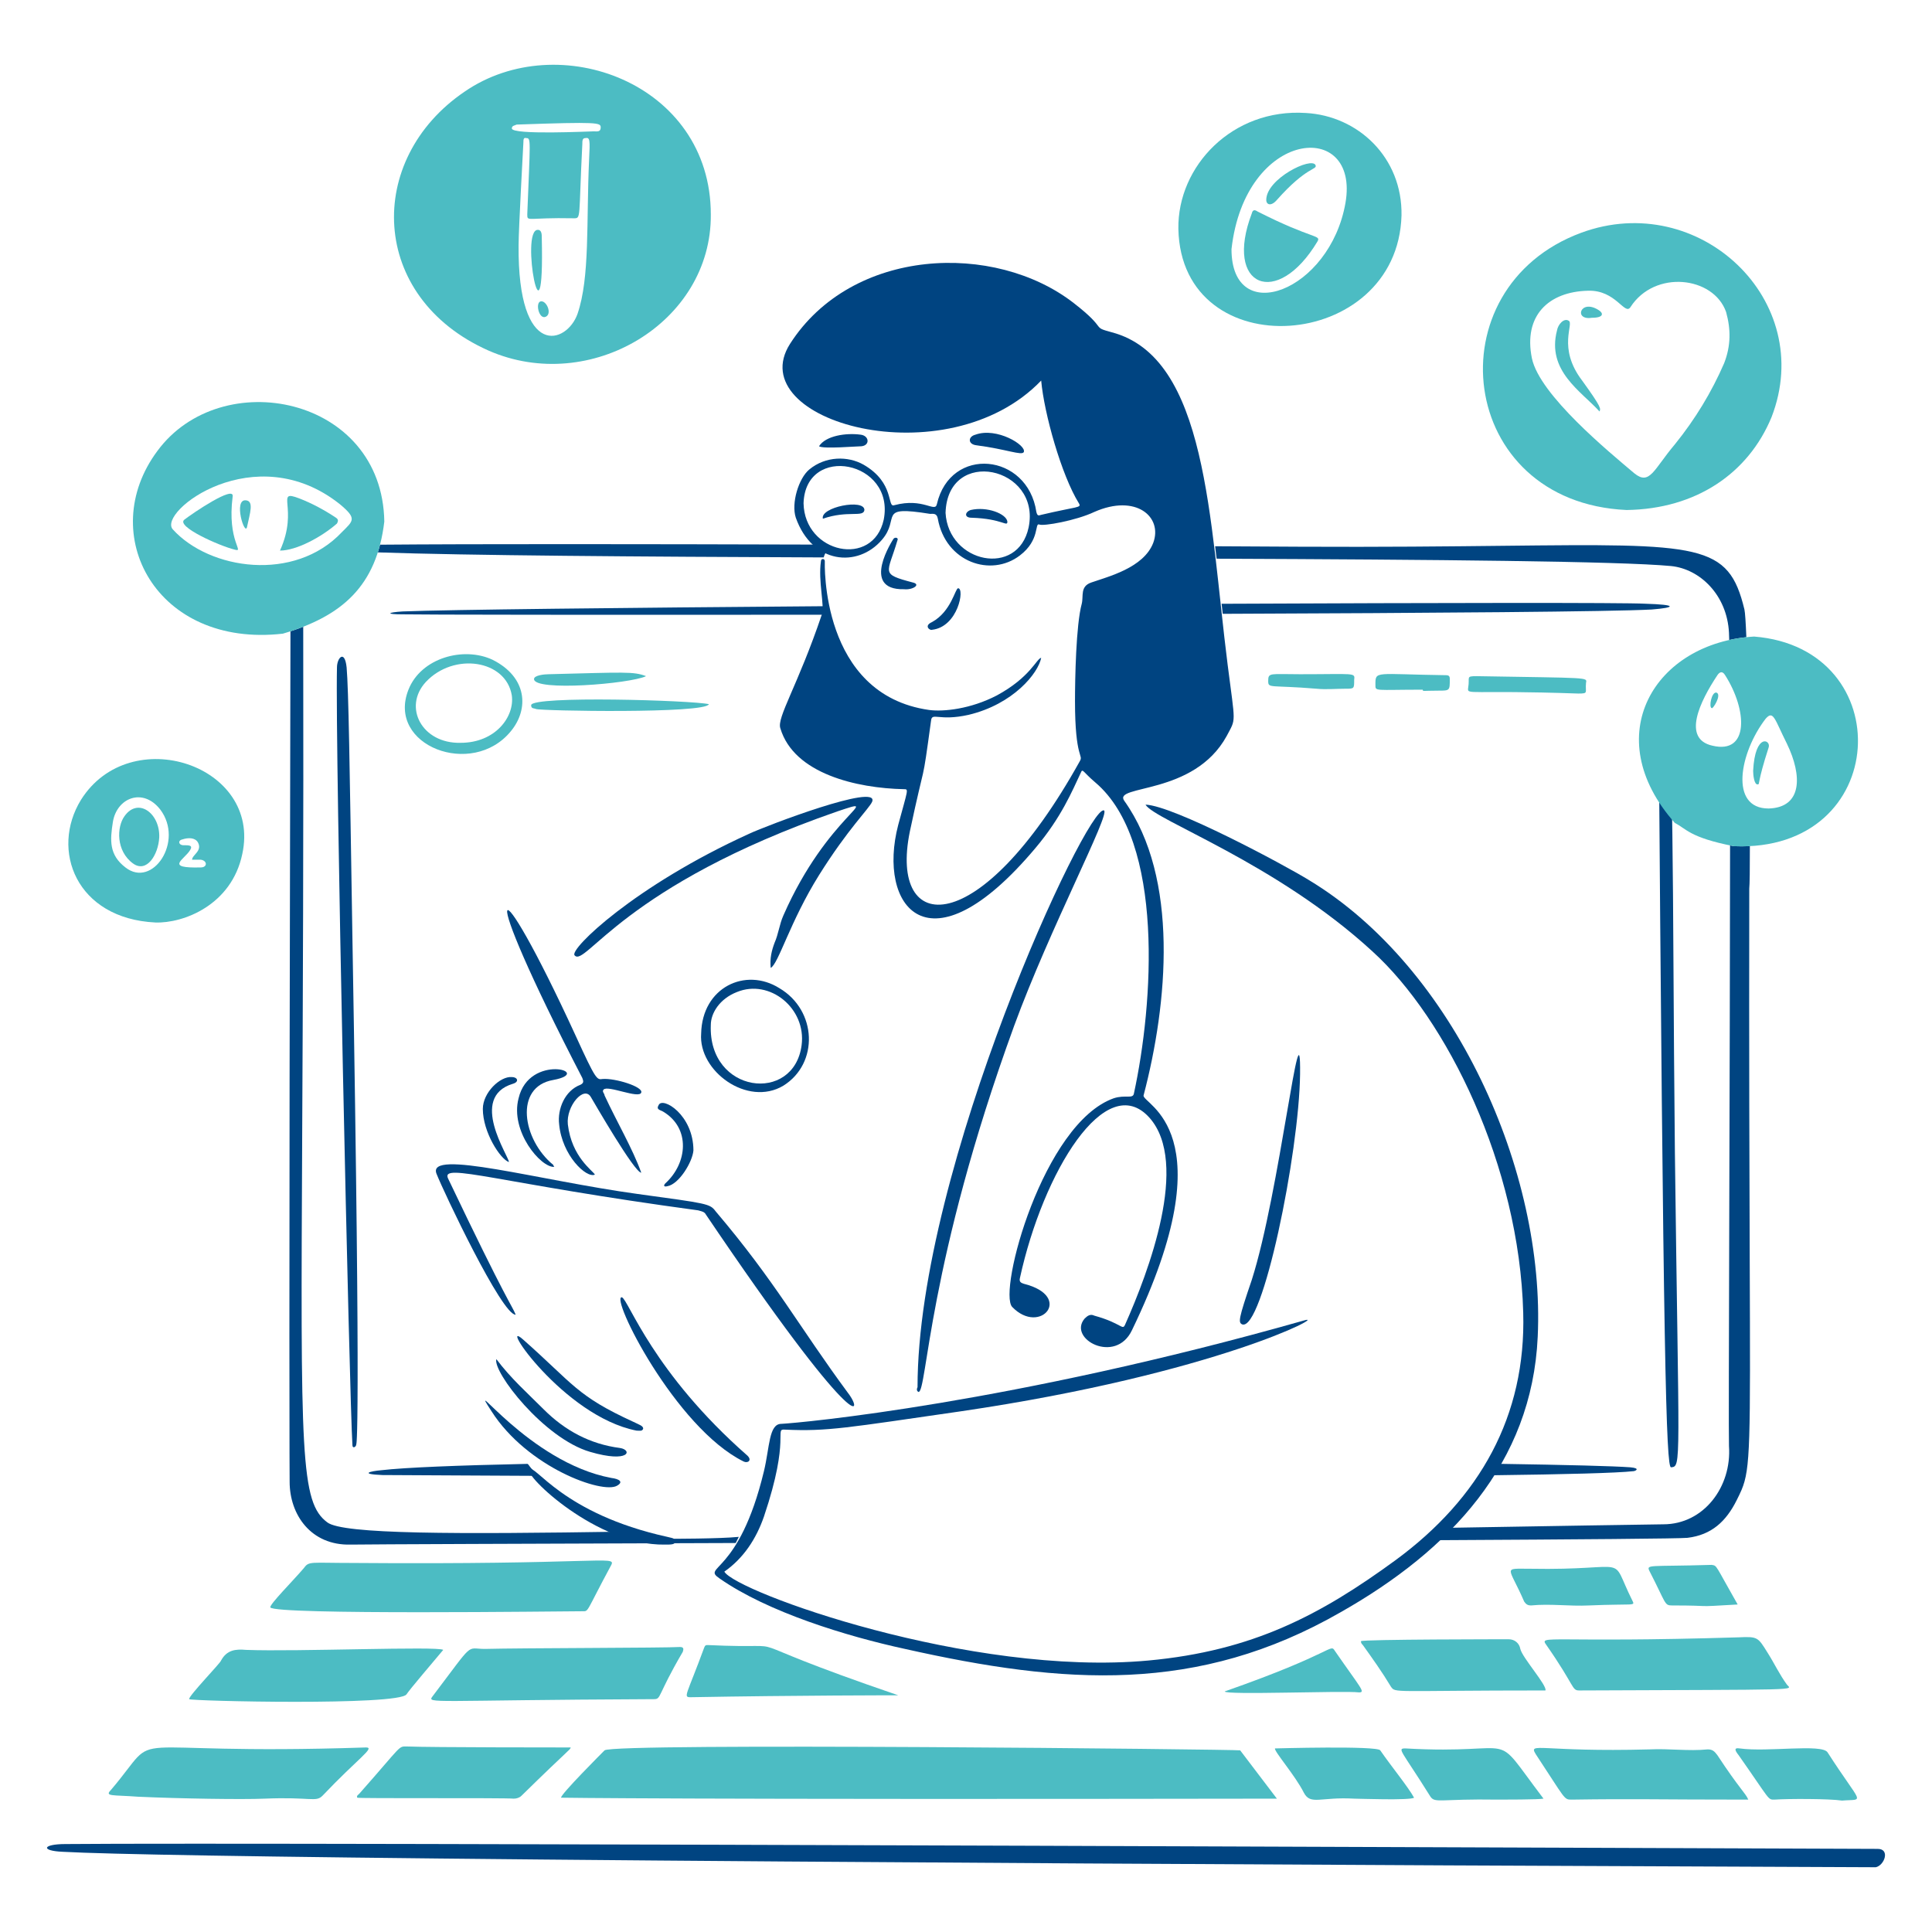 <svg xmlns="http://www.w3.org/2000/svg" fill="none" viewBox="0 0 200 200"><g id="online-consultation--health-care-online-consultation"><g id="Group"><path id="Vector" fill="#4cbcc3" d="M132.183 186.196C69.683 186.296 58.083 186.096 58.083 186.096C57.983 185.796 62.383 181.396 62.583 181.196C63.383 180.396 128.283 181.096 128.383 181.196L132.183 186.196Z"/><path id="Vector_2" fill="#004481" d="M194.383 191.396C195.683 191.396 195.083 193.096 194.183 193.296C66.783 192.796 15.583 192.196 6.483 191.696C4.183 191.596 4.383 190.896 6.783 190.896C26.783 190.696 190.483 191.396 194.383 191.396Z"/><path id="Vector_3" fill="#4cbcc3" d="M36.383 161.796C61.983 161.996 63.783 160.996 63.283 161.996C60.583 166.996 60.983 166.796 60.283 166.796C58.283 166.796 28.383 167.196 27.983 166.396C27.883 166.096 30.383 163.596 31.483 162.296C31.983 161.596 32.183 161.796 36.383 161.796Z"/><path id="Vector_4" fill="#4cbcc3" d="M50.183 170.696C53.983 170.596 68.883 170.596 70.383 170.496C70.783 170.496 70.783 170.696 70.683 170.996C67.983 175.596 68.483 175.896 67.683 175.896C44.483 175.996 44.183 176.396 44.783 175.596C49.183 169.796 48.183 170.696 50.183 170.696Z"/><path id="Vector_5" fill="#4cbcc3" d="M37.883 180.896C38.883 180.896 37.084 181.996 33.383 185.896C32.684 186.596 32.184 185.996 27.384 186.196C25.084 186.296 18.683 186.196 14.283 185.996C11.683 185.796 10.784 185.996 11.484 185.296C17.184 178.596 10.883 181.796 37.883 180.896Z"/><path id="Vector_6" fill="#4cbcc3" d="M179.984 169.496C181.984 169.396 181.984 169.496 182.984 171.096C183.684 172.196 184.184 173.296 184.984 174.396C185.484 174.996 186.984 174.896 163.484 174.996C162.684 174.996 163.083 174.596 160.083 170.296C159.283 169.196 160.284 170.096 179.984 169.496Z"/><path id="Vector_7" fill="#4cbcc3" d="M45.883 170.796C42.083 175.296 42.383 174.996 42.083 175.396C41.283 176.596 19.683 176.096 19.583 175.896C19.483 175.596 22.883 172.096 22.883 171.896C23.483 170.796 24.383 170.696 25.483 170.796C30.783 170.996 45.383 170.396 45.883 170.796Z"/><path id="Vector_8" fill="#4cbcc3" d="M180.984 186.296C171.384 186.296 169.284 186.196 162.684 186.296C161.884 186.296 162.084 186.296 158.984 181.596C158.184 180.296 159.483 181.396 170.783 181.096C172.783 180.996 174.783 181.296 176.783 181.096C177.283 181.096 177.483 181.296 177.783 181.696C180.083 185.196 180.684 185.596 180.984 186.296Z"/><path id="Vector_9" fill="#4cbcc3" d="M59.083 180.896C58.983 181.196 59.083 180.896 53.983 185.896C53.783 186.096 53.483 186.196 53.183 186.196C52.183 186.096 36.983 186.196 36.983 186.096C36.883 185.896 37.083 185.796 37.183 185.696C41.783 180.496 41.183 180.796 42.183 180.796C44.483 180.896 58.983 180.896 59.083 180.896Z"/><path id="Vector_10" fill="#004481" d="M35.883 69.096C36.084 71.496 36.184 78.396 36.484 97.196C37.384 149.496 36.883 149.496 36.883 149.496C36.883 149.796 36.484 149.996 36.484 149.596C36.184 145.296 34.684 77.196 34.883 69.096C34.883 68.096 35.684 67.196 35.883 69.096Z"/><path id="Vector_11" fill="#4cbcc3" d="M159.983 174.996C143.983 174.996 144.483 175.296 143.983 174.596C143.083 173.096 142.083 171.696 141.083 170.296C140.983 170.196 140.883 170.096 140.883 169.896C140.983 169.696 155.983 169.696 156.183 169.696C156.783 169.696 157.283 170.096 157.383 170.696C157.583 171.596 160.183 174.496 159.983 174.996Z"/><path id="Vector_12" fill="#004481" d="M171.684 71.996C171.684 71.696 172.084 71.596 172.184 71.896C173.384 75.796 173.084 90.396 173.384 119.296C173.784 151.896 174.084 151.796 172.984 151.896C172.484 151.896 172.184 141.396 171.684 71.996Z"/><path id="Vector_13" fill="#4cbcc3" d="M92.984 175.496C92.984 175.496 82.584 175.496 71.484 175.696C70.684 175.696 71.084 175.496 72.884 170.596C72.984 170.296 73.084 170.296 73.284 170.296C83.883 170.796 73.684 168.896 92.984 175.496Z"/><path id="Vector_14" fill="#4cbcc3" d="M159.783 186.196C159.283 186.296 155.683 186.296 155.083 186.296C149.083 186.196 148.583 186.696 148.083 185.996C145.083 181.196 144.583 180.996 145.483 180.996C157.783 181.696 154.083 178.696 159.783 186.196Z"/><path id="Vector_15" fill="#4cbcc3" d="M146.383 186.096C145.983 186.396 140.583 186.196 140.183 186.196C136.683 185.996 135.683 186.896 134.983 185.596C134.083 183.796 131.883 181.296 131.983 180.996C131.983 180.996 142.583 180.696 142.883 181.196C143.983 182.796 145.783 184.996 146.383 186.096Z"/><path id="Vector_16" fill="#4cbcc3" d="M190.683 186.396C189.383 186.196 185.083 186.196 183.683 186.296C182.983 186.296 183.283 186.396 179.983 181.696C179.583 181.196 179.483 180.896 180.083 180.996C182.983 181.396 188.583 180.496 189.183 181.396C192.783 186.996 193.083 186.196 190.683 186.396Z"/><path id="Vector_17" fill="#4cbcc3" d="M158.383 162.396C169.183 162.596 166.483 160.696 168.983 165.696C169.283 166.296 169.183 165.996 164.483 166.196C162.483 166.296 160.483 165.996 158.483 166.196C158.183 166.196 157.983 166.096 157.783 165.796C156.183 162.096 155.483 162.396 158.383 162.396Z"/><path id="Vector_18" fill="#4cbcc3" d="M42.283 71.396C43.583 68.096 47.983 66.896 50.983 68.296C54.583 70.096 54.783 73.396 52.883 75.696C48.883 80.596 39.983 77.196 42.283 71.396ZM47.683 76.896C51.283 76.896 53.283 74.196 52.983 71.996C52.383 68.296 46.983 67.496 44.083 70.596C41.683 73.196 43.683 76.996 47.683 76.896Z"/><path id="Vector_19" fill="#4cbcc3" d="M126.783 175.096C138.183 171.096 137.683 170.096 138.183 170.896C140.883 174.796 141.383 175.196 140.683 175.196C139.083 174.996 126.783 175.496 126.783 175.096Z"/><path id="Subtract" fill="#004481" fill-rule="evenodd" d="M126.575 63.543C126.537 63.196 126.499 62.85 126.462 62.503C149.214 62.4 168.125 62.376 170.283 62.496C173.683 62.596 173.483 62.896 170.983 63.096C166.879 63.319 148.368 63.46 126.575 63.543ZM85.43 62.753C64.377 62.914 46.432 63.112 41.683 63.296C40.083 63.396 39.883 63.596 41.683 63.596C43.196 63.636 62.251 63.659 85.335 63.636C85.351 63.59 85.367 63.543 85.383 63.496C85.437 63.336 85.446 63.077 85.43 62.753Z" clip-rule="evenodd"/><path id="Vector_20" fill="#4cbcc3" d="M179.883 166.096C174.883 166.396 177.783 166.196 173.083 166.196C172.283 166.196 172.483 165.996 170.783 162.696C170.383 161.896 170.583 162.196 177.183 161.996C177.783 162.096 177.483 161.896 179.883 166.096Z"/><path id="Vector_21" fill="#4cbcc3" d="M151.983 71.196C152.183 70.096 151.683 69.996 152.883 69.996C164.683 70.196 164.283 70.096 164.183 70.696C164.083 71.696 164.483 71.796 163.383 71.796C151.983 71.396 151.883 71.996 151.983 71.196Z"/><path id="Vector_22" fill="#4cbcc3" d="M73.383 72.896C73.083 73.896 55.883 73.596 55.483 73.396C55.283 73.296 54.983 73.396 54.983 72.996C55.083 71.996 71.683 72.496 73.383 72.896Z"/><path id="Vector_23" fill="#4cbcc3" d="M134.583 69.796C140.283 69.796 140.283 69.596 140.183 70.396C140.183 71.296 140.183 71.296 139.283 71.296C138.283 71.296 137.283 71.396 136.283 71.296C131.483 70.896 131.283 71.296 131.283 70.496C131.283 69.596 131.483 69.796 134.583 69.796Z"/><path id="Vector_24" fill="#4cbcc3" d="M147.283 71.396C142.283 71.396 142.383 71.596 142.383 70.896C142.383 69.396 142.283 69.796 149.683 69.896C149.983 69.896 150.083 69.996 150.083 70.296C150.083 71.496 150.083 71.496 148.883 71.496C147.283 71.496 147.283 71.596 147.283 71.396Z"/><path id="Vector_25" fill="#4cbcc3" d="M66.883 69.996C65.183 70.796 55.283 71.596 55.283 70.296C55.283 69.896 56.383 69.796 56.783 69.796C64.683 69.596 65.583 69.496 66.883 69.996Z"/><path id="Subtract_2" fill="#004481" fill-rule="evenodd" d="M125.943 57.836C148.51 57.928 167.672 58.097 172.983 58.596C175.983 58.896 178.783 61.596 178.983 65.496C178.992 65.687 179 65.94 179.008 66.251C179.581 66.124 180.173 66.027 180.782 65.962C180.721 64.452 180.653 63.412 180.583 63.096C178.93 56.247 176.161 56.277 155.542 56.502C149.969 56.563 143.093 56.638 134.583 56.596C134.583 56.596 131.252 56.576 125.789 56.548C125.842 56.975 125.893 57.405 125.943 57.836ZM84.214 56.374C84.581 56.688 85.004 56.966 85.483 57.196C85.391 57.34 85.32 57.511 85.266 57.704C65.945 57.63 48.498 57.506 39.112 57.182C39.195 56.924 39.271 56.659 39.342 56.386C49.003 56.302 66.685 56.322 84.214 56.374ZM64.732 158.553C66.112 159.032 67.521 159.319 68.883 159.296C69.483 159.296 74.483 159.296 76.483 159.096C76.373 159.322 76.264 159.533 76.158 159.731C75.984 159.731 75.81 159.732 75.637 159.733C54.913 159.805 38.557 159.862 36.283 159.896C32.183 159.996 29.983 156.796 29.983 153.396C29.983 153.396 29.888 142.395 30.068 65.353C30.524 65.204 30.965 65.047 31.39 64.88C31.431 87.342 31.348 104.245 31.285 117.006L31.285 117.006C31.118 150.686 31.094 155.522 33.883 157.596C35.502 158.836 47.161 158.826 64.732 158.553ZM148.898 159.439C149.346 159.018 149.783 158.59 150.208 158.153C158.45 158 172.183 157.796 172.183 157.796C176.383 157.796 179.283 153.896 178.983 149.696C178.947 148.964 178.977 138.368 179.015 124.905L179.015 124.874C179.049 113.049 179.089 99.017 179.096 87.518C179.222 87.544 179.351 87.57 179.484 87.596C180.057 87.621 180.611 87.618 181.146 87.59C181.148 89.906 181.129 91.561 181.083 91.996C181.054 109.395 181.099 121.693 181.131 130.477C181.201 149.448 181.21 152.031 180.29 154.225C180.145 154.57 179.977 154.906 179.783 155.295L179.783 155.296C178.683 157.496 177.183 158.896 174.683 159.196C173.913 159.278 163.593 159.361 148.898 159.439Z" clip-rule="evenodd"/><path id="Subtract_3" fill="#004481" fill-rule="evenodd" d="M54.61 151.539C47.355 151.696 41.957 151.911 39.483 152.196C38.283 152.296 37.183 152.596 39.583 152.696C42.136 152.714 47.927 152.747 55.718 152.781C55.246 152.31 54.892 151.901 54.683 151.596C54.659 151.577 54.634 151.558 54.61 151.539ZM154.54 152.718C154.788 152.33 155.027 151.936 155.257 151.536C162.219 151.644 167.108 151.768 168.783 151.896C169.883 151.996 169.283 152.296 169.083 152.296C167.379 152.487 162.085 152.624 154.54 152.718Z" clip-rule="evenodd"/></g><g id="Group_2"><path id="Vector_26" fill="#004481" d="M107.783 68.096C107.483 69.696 104.883 72.896 100.283 73.996C97.183 74.696 96.483 73.696 96.383 74.596C95.383 81.896 95.883 78.096 94.183 86.096C91.983 96.896 101.383 97.496 111.783 78.796C112.183 78.096 111.283 78.596 111.283 72.596C111.283 70.296 111.383 64.696 111.983 62.496C112.183 61.696 111.783 60.696 112.983 60.296C114.683 59.696 118.383 58.796 119.383 56.196C120.383 53.496 117.583 51.096 113.283 52.996C111.383 53.896 107.983 54.496 107.583 54.296C107.083 54.096 107.683 55.896 105.583 57.496C102.583 59.796 97.883 58.196 97.083 53.696C96.983 53.096 96.583 53.196 96.283 53.196C90.683 52.296 93.283 53.596 91.283 55.896C88.783 58.796 84.083 58.396 82.383 53.596C81.883 52.096 82.683 49.496 83.783 48.596C85.483 47.196 87.783 47.196 89.383 48.096C92.683 49.996 91.783 52.596 92.583 52.296C95.583 51.496 96.783 53.096 96.983 52.196C98.383 46.096 106.383 46.896 107.283 52.996C107.383 53.396 107.483 53.396 107.783 53.296C111.583 52.396 111.983 52.596 111.683 52.096C109.883 49.196 108.083 42.796 107.783 39.396C97.983 49.596 76.683 43.596 81.783 35.596C88.183 25.596 102.983 24.996 111.183 31.396C114.783 34.196 112.883 33.796 115.083 34.396C124.983 36.996 125.183 53.796 127.083 68.796C127.883 75.096 127.983 74.296 126.983 76.196C123.583 82.396 115.183 81.196 116.383 82.896C122.083 90.896 120.883 103.896 118.383 113.396C118.183 114.296 127.183 116.996 117.183 137.696C115.483 141.296 110.483 138.596 112.283 136.496C112.583 136.196 112.883 135.996 113.283 136.196C116.183 136.996 116.183 137.796 116.483 137.096C118.883 131.696 123.183 120.396 118.983 115.696C114.483 110.696 107.983 121.296 105.583 132.296C105.483 132.696 105.683 132.796 105.983 132.896C111.183 134.196 107.683 138.296 104.783 135.296C103.283 133.696 107.983 116.296 115.283 113.696C116.483 113.296 117.283 113.796 117.383 113.196C119.383 103.996 120.583 87.096 113.383 80.996C112.083 79.896 112.083 79.496 111.883 79.996C110.983 81.896 109.883 84.596 107.183 87.796C96.083 100.996 90.783 93.796 92.983 85.396C93.983 81.696 94.083 81.696 93.583 81.696C88.683 81.596 82.183 80.096 80.783 75.396C80.383 74.296 82.583 70.996 85.083 63.596C85.383 62.696 84.683 60.196 84.983 58.096C84.983 57.796 85.383 57.796 85.383 58.096C85.383 58.196 84.883 71.896 96.183 73.496C97.683 73.696 100.483 73.396 103.183 71.996C106.683 70.096 107.283 68.196 107.783 68.096ZM97.883 53.096C98.183 58.296 105.383 59.796 106.483 54.596C107.783 48.296 98.083 46.196 97.883 53.096ZM83.183 52.096C83.283 57.296 90.383 58.796 91.483 53.796C92.683 47.696 83.383 45.896 83.183 52.096Z"/><path id="Vector_27" fill="#004481" d="M118.583 83.296C121.483 83.396 132.883 89.496 135.483 91.096C150.583 100.196 159.983 121.296 159.183 138.396C158.583 151.496 150.083 160.496 138.783 166.896C123.983 175.396 110.183 174.396 93.683 170.696C87.683 169.396 79.483 166.896 74.483 163.396C72.583 162.096 76.483 163.096 79.083 152.296C79.683 149.796 79.583 147.396 80.883 147.396C82.883 147.296 104.683 145.296 134.983 136.696C137.683 135.896 125.983 142.196 99.483 146.096C87.683 147.796 85.683 148.196 81.283 147.996C80.083 147.896 81.883 148.696 79.083 156.996C78.283 159.296 76.983 161.296 74.983 162.696C76.183 164.796 100.483 173.596 118.883 171.896C129.683 170.896 136.683 167.196 144.483 161.496C153.183 155.096 157.983 146.596 157.683 135.896C157.283 120.696 149.783 105.496 142.083 98.496C132.083 89.296 119.483 84.896 118.583 83.296Z"/><path id="Vector_28" fill="#004481" d="M72.983 125.596C72.783 125.396 72.583 125.396 72.283 125.296C51.583 122.496 45.583 120.296 46.383 121.996C52.583 134.996 52.983 135.096 53.383 136.096C51.983 136.196 45.883 123.296 45.183 121.496C44.183 118.896 55.783 122.196 65.983 123.596C73.283 124.596 73.483 124.596 74.083 125.396C80.283 132.696 82.683 137.296 87.783 144.196C89.483 146.396 88.783 148.996 72.983 125.596Z"/><path id="Vector_29" fill="#004481" d="M79.783 100.196C79.683 99.196 79.883 98.396 80.183 97.596C80.583 96.696 80.683 95.696 81.083 94.796C85.683 84.296 91.783 82.296 86.683 83.996C64.483 91.696 60.583 100.196 59.483 98.896C58.883 98.296 65.683 91.696 77.583 86.296C79.283 85.496 91.083 80.996 90.283 82.996C89.983 83.696 87.783 85.796 84.783 90.596C81.783 95.396 80.583 99.796 79.783 100.196Z"/><path id="Vector_30" fill="#004481" d="M61.583 121.596C60.683 121.996 58.183 119.596 57.883 116.396C57.683 114.796 58.483 112.896 60.083 112.296C60.483 112.096 60.383 111.896 60.283 111.596C48.983 89.796 51.083 88.696 59.583 107.196C61.683 111.796 61.783 111.796 62.383 111.696C63.683 111.596 66.583 112.496 66.383 113.096C66.183 113.796 62.883 112.296 62.483 112.796C62.283 112.996 62.583 113.196 62.583 113.396C63.883 116.196 65.483 118.896 66.383 121.396C65.683 121.396 61.483 114.096 61.183 113.596C60.483 112.296 58.583 114.496 58.783 116.396C59.183 119.796 61.383 121.196 61.583 121.596Z"/><path id="Vector_31" fill="#004481" d="M134.583 111.196C134.483 119.396 130.683 137.896 128.583 137.096C128.183 136.896 128.183 136.596 129.583 132.496C132.483 123.396 134.683 102.796 134.583 111.196Z"/><path id="Vector_32" fill="#004481" d="M72.583 106.996C72.683 102.196 77.183 100.096 80.683 102.296C84.583 104.596 84.783 110.096 81.083 112.396C77.383 114.596 72.283 110.896 72.583 106.996ZM73.583 106.096C73.283 113.196 82.183 114.296 82.983 108.196C83.483 104.396 79.683 101.296 76.283 102.696C74.483 103.396 73.583 104.896 73.583 106.096Z"/><path id="Vector_33" fill="#004481" d="M64.383 134.296C65.083 134.596 67.583 142.096 77.383 150.696C77.883 151.196 77.383 151.496 76.984 151.296C69.883 147.796 63.083 134.096 64.383 134.296Z"/><path id="Vector_34" fill="#004481" d="M68.783 159.896C61.783 159.996 54.183 152.696 54.783 152.096C55.383 151.496 58.183 156.696 69.083 159.096C69.383 159.196 69.983 159.196 69.883 159.596C69.883 159.896 69.483 159.896 68.783 159.896Z"/><path id="Vector_35" fill="#004481" d="M51.383 140.696C52.883 142.696 54.583 144.196 56.283 145.896C58.483 148.096 61.083 149.496 64.183 149.896C65.483 150.096 65.183 151.496 61.083 150.296C56.283 148.896 50.983 141.996 51.383 140.696Z"/><path id="Vector_36" fill="#004481" d="M63.283 152.996C64.083 153.096 64.583 153.396 63.883 153.796C62.383 154.696 54.583 151.896 50.883 146.096C48.083 141.796 54.683 151.396 63.283 152.996Z"/><path id="Vector_37" fill="#004481" d="M65.883 148.096C58.283 146.596 51.383 136.196 54.183 138.696C59.383 143.296 59.683 144.496 65.583 147.196C66.183 147.496 66.583 147.596 66.583 147.896C66.483 148.196 66.183 148.096 65.883 148.096Z"/><path id="Vector_38" fill="#004481" d="M57.383 120.796C55.983 120.896 52.783 117.096 53.683 113.696C54.783 108.996 61.583 110.996 57.283 111.796C53.183 112.496 54.083 117.996 57.283 120.596C57.283 120.596 57.283 120.696 57.383 120.796Z"/><path id="Vector_39" fill="#004481" d="M71.783 119.096C71.683 120.296 70.283 122.596 69.083 122.796C68.683 122.896 68.683 122.696 68.883 122.496C71.183 120.396 71.483 116.796 68.683 115.096C68.383 114.896 67.883 114.896 68.183 114.396C68.583 113.496 71.783 115.396 71.783 119.096Z"/><path id="Vector_40" fill="#004481" d="M52.683 120.296C51.783 119.996 49.983 117.196 49.983 114.796C49.983 113.096 51.783 111.396 52.983 111.496C53.583 111.496 53.783 111.996 53.083 112.196C48.483 113.596 52.683 119.696 52.683 120.296Z"/><path id="Vector_41" fill="#004481" d="M101.083 46.096C100.183 45.996 100.183 45.196 100.983 44.996C103.183 44.196 106.283 46.096 105.983 46.796C105.783 47.196 104.183 46.496 101.083 46.096Z"/><path id="Vector_42" fill="#004481" d="M93.583 60.996C88.983 61.096 92.483 55.796 92.483 55.796C92.583 55.596 93.083 55.596 92.883 55.996C91.883 59.396 91.083 59.396 94.483 60.296C95.383 60.496 94.483 61.096 93.583 60.996Z"/><path id="Vector_43" fill="#004481" d="M84.783 46.196C85.483 45.096 87.583 44.796 89.083 44.996C89.983 45.096 90.083 46.096 89.183 46.196C88.683 46.196 85.183 46.496 84.783 46.196Z"/><path id="Vector_44" fill="#004481" d="M96.483 65.196C96.283 65.296 95.583 64.796 96.483 64.396C98.483 63.296 98.883 60.896 99.183 60.896C99.883 60.896 99.183 64.896 96.483 65.196Z"/><path id="Vector_45" fill="#004481" d="M104.283 53.996C104.283 54.596 103.783 53.696 100.583 53.596C99.783 53.596 99.883 52.996 100.483 52.796C102.183 52.396 104.183 53.196 104.283 53.996Z"/><path id="Vector_46" fill="#004481" d="M85.183 53.696C84.883 52.496 89.483 51.596 89.483 52.796C89.383 53.596 87.783 52.796 85.183 53.696Z"/><path id="Vector_47" fill="#004481" d="M94.983 143.596C94.983 120.896 112.583 83.196 114.283 83.896C114.983 84.196 108.683 96.096 104.983 106.196C95.983 130.896 95.983 144.096 95.083 144.096C94.883 143.996 94.883 143.796 94.983 143.596Z"/></g><g id="Group_3"><g id="Group_4"><path id="Vector_48" fill="#4cbcc3" d="M48.083 9.496C37.783 16.496 38.183 30.796 50.583 36.296C61.083 40.896 73.683 33.396 73.583 22.196C73.583 8.596 57.783 2.796 48.083 9.496ZM60.984 16.496C60.684 22.996 61.083 28.696 59.783 32.496C58.683 35.596 53.584 37.296 53.684 25.396C53.684 23.696 54.184 14.796 54.184 14.696C54.184 14.496 54.184 14.196 54.484 14.296C54.984 14.296 54.883 14.496 54.583 22.196C54.583 22.996 54.584 22.496 59.383 22.596C60.184 22.596 59.883 22.696 60.283 14.896C60.283 14.596 60.283 14.296 60.583 14.296C61.083 14.196 61.084 14.496 60.984 16.496ZM61.484 13.596C61.084 13.596 52.984 13.996 52.984 13.296C52.984 12.996 53.284 12.996 53.484 12.896C61.984 12.596 62.184 12.696 62.184 13.196C62.184 13.696 61.784 13.596 61.484 13.596Z"/><path id="Vector_49" fill="#4cbcc3" d="M56.084 24.596C56.084 24.296 56.084 23.796 55.684 23.796C53.784 23.696 56.384 37.396 56.084 24.596Z"/><path id="Vector_50" fill="#4cbcc3" d="M55.984 31.196C55.384 31.296 55.784 33.096 56.484 32.796C57.184 32.496 56.584 31.096 55.984 31.196Z"/></g><g id="Group_5"><path id="Vector_51" fill="#4cbcc3" d="M163.684 24.096C148.284 29.796 150.784 51.996 168.384 52.796C175.584 52.696 180.984 48.996 183.384 43.196C188.084 31.096 175.884 19.596 163.684 24.096ZM178.484 37.596C177.184 40.596 175.484 43.396 173.384 45.996C171.184 48.596 170.784 50.296 169.184 48.996C166.584 46.796 159.383 40.896 158.583 37.096C157.683 32.696 160.284 30.196 164.384 30.096C167.284 29.996 168.183 32.696 168.783 31.796C171.283 27.896 177.384 28.596 178.684 32.296C179.184 34.096 179.184 35.796 178.484 37.596Z"/><path id="Vector_52" fill="#4cbcc3" d="M162.383 33.196C161.883 32.896 161.283 33.596 161.183 34.196C160.083 38.396 163.683 40.496 165.583 42.596C165.683 42.296 165.883 42.296 163.783 39.396C161.183 35.996 162.983 33.496 162.383 33.196Z"/><path id="Vector_53" fill="#4cbcc3" d="M165.484 32.096C163.584 30.896 162.883 33.196 164.783 32.896C166.083 32.896 165.984 32.396 165.484 32.096Z"/></g><g id="Group_6"><path id="Vector_54" fill="#4cbcc3" d="M16.283 46.696C9.883 55.296 16.183 67.096 29.283 65.596C35.383 63.796 38.983 60.696 39.783 53.996C39.583 40.996 22.883 37.696 16.283 46.696ZM35.383 55.096C30.483 60.296 21.683 58.996 17.884 54.796C16.284 52.996 26.384 45.196 35.184 52.196C36.984 53.696 36.584 53.896 35.383 55.096Z"/><path id="Vector_55" fill="#4cbcc3" d="M34.783 53.596C33.583 52.796 32.283 52.096 30.983 51.596C28.383 50.596 30.983 52.596 28.983 56.996C30.683 56.996 33.283 55.596 34.883 54.196C34.983 53.996 35.083 53.796 34.783 53.596Z"/><path id="Vector_56" fill="#4cbcc3" d="M24.084 51.396C24.284 50.196 19.984 53.096 19.084 53.796C18.184 54.496 22.684 56.496 24.284 56.896C25.384 57.196 23.484 56.096 24.084 51.396Z"/><path id="Vector_57" fill="#4cbcc3" d="M25.484 51.796C24.084 51.596 25.384 55.696 25.584 54.496C25.884 53.096 26.284 51.896 25.484 51.796Z"/></g><g id="Group_7"><path id="Vector_58" fill="#4cbcc3" d="M181.584 65.896C171.284 66.496 165.384 76.196 173.384 85.196C174.584 85.796 174.884 86.696 179.484 87.596C195.784 88.296 196.684 67.096 181.584 65.896ZM177.284 77.196C174.084 76.496 175.984 72.596 177.784 69.896C177.984 69.596 178.284 69.396 178.584 69.896C180.884 73.496 181.084 78.096 177.284 77.196ZM183.084 83.696C178.984 83.696 180.084 77.896 182.784 74.396C183.584 73.496 183.684 74.396 184.984 76.996C186.584 80.296 186.584 83.596 183.084 83.696Z"/><path id="Vector_59" fill="#4cbcc3" d="M181.484 79.796C181.484 80.196 181.584 81.296 181.984 81.196C182.184 81.196 181.884 81.096 183.084 77.396C183.384 76.596 181.684 75.796 181.484 79.796Z"/><path id="Vector_60" fill="#4cbcc3" d="M177.684 71.696C177.184 71.596 176.884 73.196 177.184 73.296C177.284 73.496 178.284 71.896 177.684 71.696Z"/></g><g id="Group_8"><path id="Vector_61" fill="#4cbcc3" d="M135.184 11.696C127.584 11.196 121.884 17.196 121.984 23.696C122.284 38.096 144.684 36.496 145.084 22.296C145.184 16.296 140.584 11.996 135.184 11.696ZM139.284 20.996C137.684 30.196 127.484 33.996 127.484 25.796C128.884 13.296 140.784 12.296 139.284 20.996Z"/><path id="Vector_62" fill="#4cbcc3" d="M130.184 21.896C129.884 21.696 129.684 21.696 129.584 22.096C126.684 29.696 132.184 31.996 136.384 24.996C136.784 24.296 135.884 24.796 130.184 21.896Z"/><path id="Vector_63" fill="#4cbcc3" d="M132.184 20.696C135.284 17.196 136.384 17.596 136.184 17.096C135.784 16.196 131.083 18.496 131.083 20.696C131.083 21.196 131.584 21.396 132.184 20.696Z"/></g><g id="Group_9"><path id="Vector_64" fill="#4cbcc3" d="M8.384 82.796C5.184 87.996 7.883 95.096 16.084 95.496C18.983 95.596 23.983 93.696 25.084 88.396C27.084 79.196 13.483 74.696 8.384 82.796ZM12.984 89.796C11.284 88.496 11.384 86.996 11.684 85.096C12.084 82.596 14.784 81.496 16.584 83.796C19.084 87.096 15.784 91.996 12.984 89.796ZM20.783 89.796C16.983 89.896 19.084 88.996 19.684 87.996C19.984 87.496 19.584 87.496 18.984 87.496C18.484 87.496 18.384 86.996 18.884 86.896C19.483 86.696 20.184 86.696 20.484 87.196C20.984 88.096 19.884 88.496 19.884 88.996C20.183 88.996 20.483 88.996 20.783 88.996C21.483 89.096 21.483 89.796 20.783 89.796Z"/><path id="Vector_65" fill="#4cbcc3" d="M12.884 84.496C12.084 85.596 11.984 88.096 13.784 89.396C15.184 90.396 16.384 88.496 16.484 86.696C16.584 84.196 14.284 82.496 12.884 84.496Z"/></g></g></g></svg>